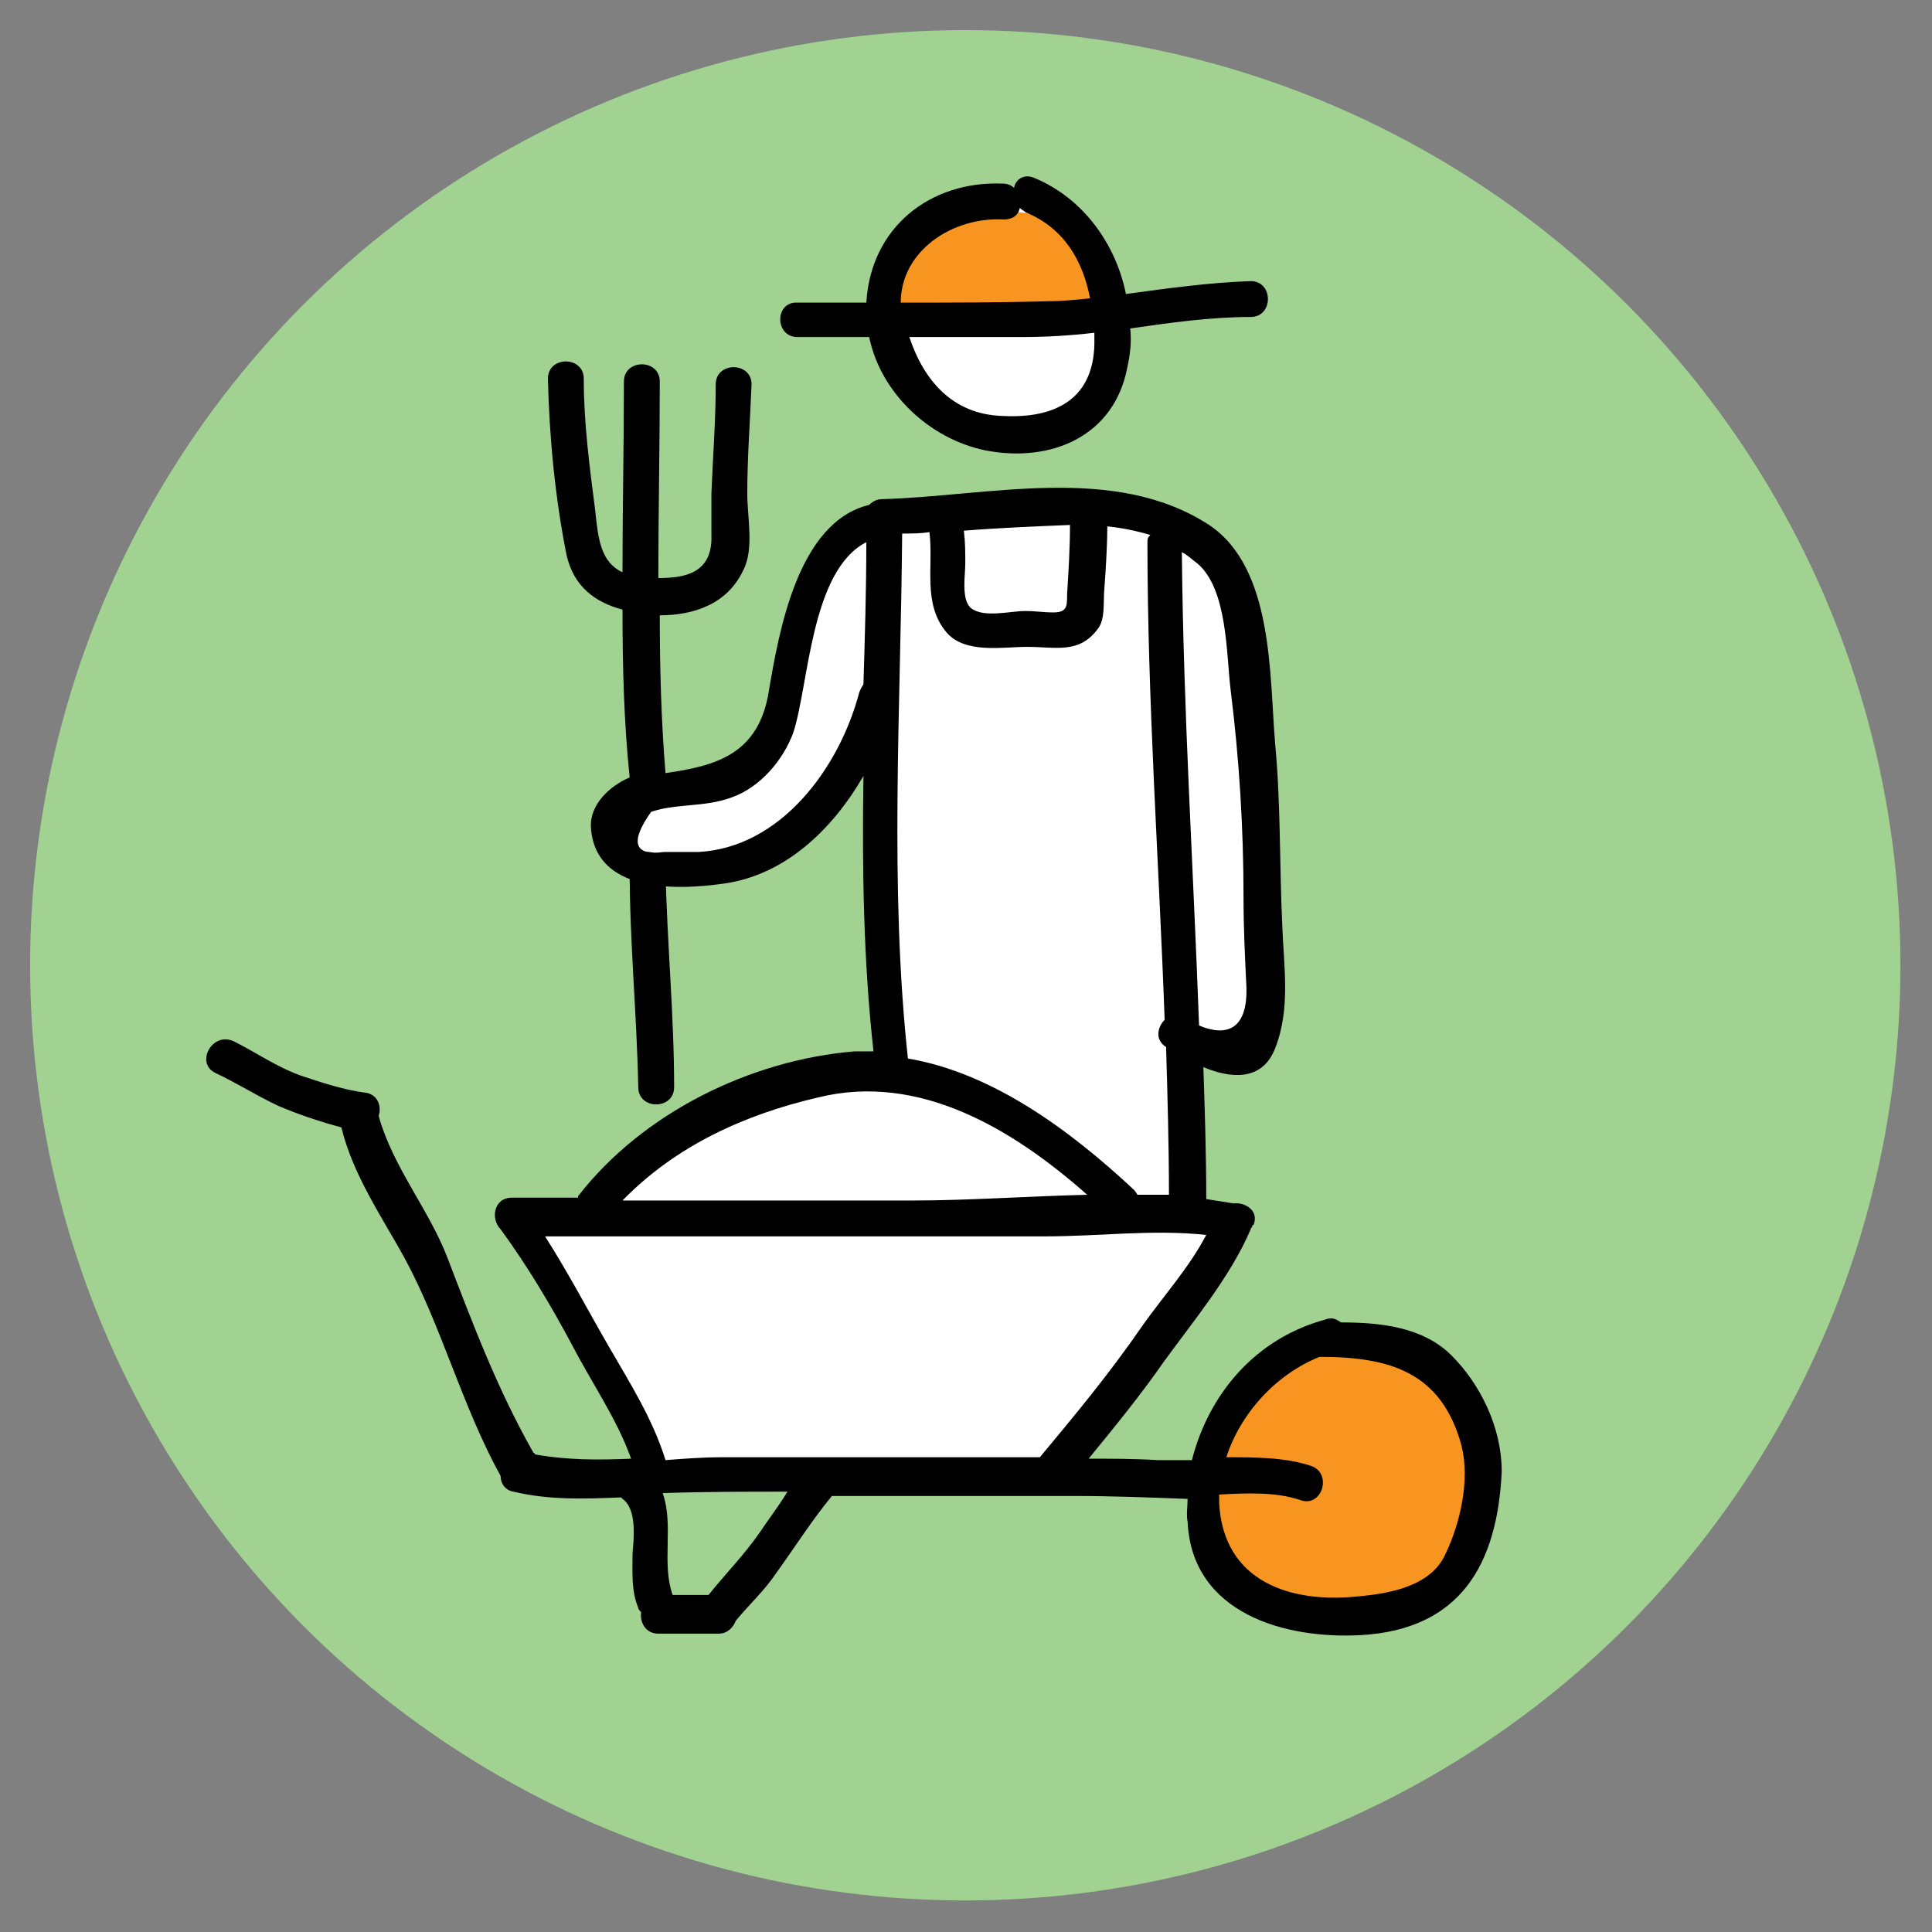 <?xml version="1.0" encoding="utf-8"?>
<!-- Generator: Adobe Illustrator 17.1.0, SVG Export Plug-In . SVG Version: 6.00 Build 0)  -->
<!DOCTYPE svg PUBLIC "-//W3C//DTD SVG 1.1//EN" "http://www.w3.org/Graphics/SVG/1.1/DTD/svg11.dtd">
<svg version="1.1" id="Layer_1" xmlns="http://www.w3.org/2000/svg" xmlns:xlink="http://www.w3.org/1999/xlink" x="0px" y="0px"
	 viewBox="0 0 134.7 134.7" enable-background="new 0 0 134.7 134.7" xml:space="preserve">
<rect x="0" y="0" width="134.7" height="134.7" fill="#808080" stroke="none"/>
<circle fill="#A1D291" cx="67.3" cy="67.3" r="65.2"/>
<g>
	<path fill="#FFFFFF" d="M84.4,87.8c-2.1,1.2-2.4,4.3-4.1,6c-1.7,1.7-4,5.2-5.5,7.1c-1.8,2.2-1.2,1.4-4.8,2.1
		c-2.4,0.5-5.5-0.4-7.9-0.1c-2.1,0.3-15.8,1.7-16.8-0.1c-1-2-3.3-4.8-3.3-7.1c0-3.2-4.5-6.9-5.6-9.2c-1.1-2.2,4.4-1.6,6.2-2.7
		c2.5-1.5,3.2-4.8,6.2-5.7c2.7-0.7,5-1.8,7.7-2.4c2.9-0.7,5.1,0,5.6-3.1c0.7-4.5-0.7-8.3-0.7-12.8c0-1.5,0-3.7,0-5.3
		c0-1.4,0.7-3.4,0-4.6c-1.3-2.2-1.8,2.6-2.7,3.9c-2.5,3.9-7.9,7.4-13.1,6.7c-1.2-0.2-2.4-0.7-2.4-2.2c0-1.8,1.9-2,3.4-2.3
		c2.8-0.6,5.1-0.8,6-3.7c0.7-2.2,0.9-4.3,1.9-6.4c1.2-2.7,2.3-6.8,5-8.2c4.1-2.1,11.3-2.1,15.9-2.1c2.5,0,6.2,0.6,8.2,1.9
		c2.5,1.6,2.4,5.4,3.3,8.2c1.1,3.6,0.1,7.9,0.1,11.6c0,1.9,1,3.8,0.7,5.7c-0.3,1.9,0.6,5.6,0.2,7.5c-0.4,1.6-3.2,2.2-4.7,2.7
		c-2,0.6-0.5,0.6-0.7,3.4c-0.1,1.9,0,3,0.1,4.9c0.2,2.6,1.2,2.1,2.3,4.1L84.4,87.8z"/>
</g>
<g>
	<path fill="#FFFFFF" d="M70,14.5c-5.1-0.5-9.3,3.7-8.1,8.9c1.1,4.8,4.1,7.4,8.9,7.4c4.6,0,6.8-2.3,6.8-6.7c0-4.1-1.3-8.5-5.7-10
		L70,14.5z"/>
</g>
<g>
	<path fill="#F79520" d="M92.7,93.2c-4,0.9-6.5,3.6-7.9,7.3c-1.2,3.1-1.5,6.8,0.8,9.5c2.5,3,9,3,12.5,2c2.1-0.6,3.6-1.9,4.3-4
		c0.6-1.8,1.1-4.6,0.9-6.5c-0.2-2.1-1.3-4.7-2.9-6.1c-2.5-2.1-5.4-1.9-8.5-1.9L92.7,93.2z"/>
</g>
<g>
	<g>
		<path d="M43.9,60.6c0,5.1,0.5,10.1,0.6,15.2c0,1.6,2.5,1.6,2.5,0c0-5.1-0.5-10.1-0.6-15.2C46.4,59,43.9,59,43.9,60.6L43.9,60.6z"
			/>
	</g>
</g>
<g>
	<path fill="#F79520" d="M65.8,15c-1.7,0.6-2.4,1.5-3,3.1c-0.4,1.1-1,2.9,0.3,3.5c0.9,0.4,2.7,0.1,3.6,0.1c2.2,0,4.3,0.1,6.5,0.4
		c2,0.3,3.5,0.7,3.6-1.7c0.1-1.5-0.2-3-1.4-4c-2.2-2-7.5-2.1-10.1-0.9L65.8,15z"/>
</g>
<g>
	<path d="M101.2,94.5c-2-2-5-2.3-7.7-2.3c-0.3-0.2-0.6-0.4-1.1-0.2c-4.8,1.3-8.1,5.1-9.3,9.8c-0.8,0-1.6,0-2.4,0
		c-1.6-0.1-3.2-0.1-4.8-0.1c1.8-2.2,3.6-4.4,5.2-6.7c2.1-2.9,4.7-6,6.1-9.3c0-0.1,0.1-0.1,0.1-0.2c0,0,0-0.1,0.1-0.1
		c0.4-1-0.6-1.6-1.4-1.5c-0.6-0.1-1.3-0.2-1.9-0.3c0-3.1-0.1-6.2-0.2-9.2c1.9,0.8,4.1,1,5-1.3c1.1-2.8,0.6-5.7,0.5-8.6
		c-0.2-4.2-0.1-8.5-0.5-12.7c-0.4-4.7-0.1-12.2-4.6-15.2c-6.6-4.3-15.4-2-22.8-1.8c-0.4,0-0.7,0.2-0.9,0.4c-5,1.2-6.3,8.9-7,13
		c-0.7,4.4-3.7,5.2-7.2,5.7c-0.3-3.6-0.4-7.3-0.4-11c2.4,0,4.7-0.8,5.8-3.1c0.8-1.5,0.3-3.7,0.3-5.4c0-2.5,0.2-5.1,0.3-7.6
		c0-1.6-2.5-1.6-2.5,0c0,2.5-0.2,5.1-0.3,7.6c0,1,0,2,0,2.9c0.1,2.7-1.9,3-3.7,3c0-4.6,0.1-9.2,0.1-13.7c0-1.6-2.5-1.6-2.5,0
		c0,4.4-0.1,8.9-0.1,13.3c-1.5-0.7-1.7-2.3-1.9-4.3c-0.4-3.1-0.8-6.1-0.8-9.2c0-1.6-2.5-1.6-2.5,0c0.1,4.1,0.5,8.3,1.3,12.3
		c0.5,2.2,2,3.3,3.9,3.8c0,3.9,0.1,7.9,0.5,11.7c-1.4,0.6-2.8,1.9-2.7,3.5c0.3,4.5,5.8,4.4,9.3,3.9c4.2-0.6,7.5-3.7,9.7-7.5
		c-0.1,6.5,0,12.9,0.7,19.2c-0.4,0-0.8,0-1.3,0c-7.3,0.6-14.8,4.3-19.3,10.1c0,0,0,0,0,0.1c-1.5,0-3.1,0-4.6,0
		c-1.3,0-1.5,1.5-0.8,2.2c1.9,2.6,3.5,5.3,5,8.1c1.4,2.7,3.1,5.1,4.1,7.9c-2.3,0.1-4.5,0.1-6.7-0.3c0,0,0-0.1-0.1-0.1
		c-2.5-4.4-4.2-8.9-6-13.6c-1.3-3.4-3.8-6.3-4.8-9.9c0.2-0.6,0-1.4-0.8-1.6C24,76,22.5,75.5,21,75c-1.7-0.6-3.1-1.6-4.7-2.4
		c-1.5-0.7-2.7,1.5-1.3,2.2c1.5,0.7,2.9,1.6,4.4,2.3c1.4,0.6,2.9,1.1,4.4,1.5c0.8,3.3,2.8,6.2,4.4,9.1c2.6,4.8,4,10.3,6.7,15.2
		c0,0,0,0,0,0c0,0.5,0.3,1,0.9,1.1c2.5,0.6,5,0.5,7.5,0.4c0,0,0.1,0.1,0.1,0.1c1,0.7,0.8,2.7,0.7,3.8c0,1.3-0.1,2.6,0.4,3.8
		c0,0.1,0.1,0.2,0.2,0.3c-0.1,0.7,0.3,1.5,1.2,1.5c1.4,0,2.8,0,4.2,0c0.6,0,1-0.4,1.2-0.9c0.9-1.1,2-2.1,2.8-3.3
		c1.3-1.8,2.5-3.7,3.9-5.4c0,0,0,0,0,0c0.5,0,1.1,0,1.6,0c5.1,0,10.2,0,15.3,0c2.6,0,5.2,0.1,7.8,0.2c0,0,0.1,0,0.1,0
		c0,0.5-0.1,1.1,0,1.6c0.3,6.4,6.8,8.2,12.1,7.9c6.9-0.4,9.5-4.9,9.8-11.4C104.7,99.5,103.2,96.5,101.2,94.5z M79.3,83.3
		c-0.1-0.2-0.2-0.3-0.3-0.4c-4.4-4.1-9.8-8.1-15.7-9.1c-1.3-12-0.5-24.5-0.4-36.6c0.6,0,1.3,0,1.9-0.1c0.3,2.4-0.5,5,1.2,7
		c1.3,1.5,3.9,1,5.6,1c2,0,3.6,0.5,4.9-1.2c0.6-0.7,0.4-2,0.5-2.9c0.1-1.4,0.2-2.9,0.2-4.3c1,0.1,2,0.3,3,0.6
		C80,37.5,80,37.6,80,37.8c0,11.1,0.8,22.2,1.2,33.3c-0.5,0.5-0.7,1.4,0.1,1.9c0.1,3.4,0.2,6.9,0.2,10.3
		C80.7,83.3,80,83.3,79.3,83.3z M85.8,48.1c0.6,4.8,0.9,9.6,0.9,14.5c0,2.1,0.1,4.1,0.2,6.2c0.1,3-1.4,3.5-3.3,2.7
		c-0.4-11-1.1-22-1.2-33c0.4,0.2,0.7,0.5,1.1,0.8C85.6,41.1,85.5,45.7,85.8,48.1z M74.6,36.6c0,1.6-0.1,3.2-0.2,4.8
		c0,0.9,0,1.3-1,1.3c-0.6,0-1.2-0.1-1.9-0.1c-1.1,0-2.9,0.5-3.8-0.2c-0.7-0.6-0.4-2.3-0.4-3.1c0-0.8,0-1.5-0.1-2.3
		C69.7,36.8,72.2,36.7,74.6,36.6z M59.9,48.3c-1.4,5.3-5.5,10.8-11.2,11.1c-0.8,0-1.6,0-2.4,0c-2.1,0.3-2.4-0.7-0.9-2.8
		c1.8-0.6,3.7-0.3,5.6-1c2-0.7,3.6-2.6,4.3-4.5c1.1-3.3,1.2-11.3,5.1-13.3c0,3.3-0.1,6.6-0.2,9.9C60.1,47.9,60,48,59.9,48.3z
		 M57.1,76.5c7-1.7,13.5,2.2,18.7,6.8c-4.1,0.1-8.3,0.4-12.2,0.4c-6.7,0-13.5,0-20.2,0C47.1,79.9,51.9,77.7,57.1,76.5z M53,106.8
		c-1.1,1.6-2.4,2.9-3.6,4.4c-0.8,0-1.6,0-2.5,0c-0.8-2.2,0.1-4.9-0.7-7.1c2.9-0.1,5.8-0.1,8.7-0.1C54.3,105,53.6,105.9,53,106.8z
		 M50.3,101.6c-1.3,0-2.6,0.1-3.9,0.2c-0.9-2.9-2.5-5.4-4-8c-1.5-2.6-2.8-5.1-4.4-7.6c7.3,0,14.6,0,21.9,0c4.3,0,8.7,0,13,0
		c3.7,0,7.5-0.5,11.2-0.1c-1.2,2.3-3.1,4.4-4.5,6.4c-2.2,3.2-4.6,6.1-7.1,9.1c-2.4,0-4.9,0-7.3,0C60.3,101.6,55.3,101.6,50.3,101.6z
		 M100.8,108.3c-1,2.3-3.9,2.8-6.1,3c-4.7,0.5-9.4-1-9.7-6.5c0-0.2,0-0.4,0-0.6c1.9-0.1,4-0.2,5.7,0.4c1.5,0.5,2.2-1.9,0.7-2.4
		c-1.8-0.6-3.9-0.6-5.9-0.6c1-3.1,3.5-5.8,6.5-7c4.8,0,8.5,1,9.9,6.2C102.5,103.2,101.8,106.2,100.8,108.3z"/>
	<path d="M55.6,23.5c1.7,0,3.3,0,5,0c0.8,3.9,4.2,7.1,8.1,7.9c4.6,0.9,9-1,9.9-5.8c0.2-0.9,0.3-1.8,0.2-2.7c2.8-0.4,5.6-0.8,8.4-0.8
		c1.6,0,1.6-2.5,0-2.5c-2.9,0.1-5.8,0.5-8.7,0.9c-0.7-3.5-3-6.7-6.4-8.1c-0.7-0.3-1.3,0.1-1.4,0.7c-0.2-0.2-0.5-0.3-0.8-0.3
		c-5.1-0.2-9.2,3.1-9.5,8.3c-1.6,0-3.2,0-4.8,0C54,21,54,23.5,55.6,23.5z M76.3,23.6c0.1,4.2-2.7,5.6-6.4,5.4
		c-3.5-0.1-5.5-2.5-6.5-5.5c2.6,0,5.2,0,7.8,0c1.7,0,3.4-0.1,5.1-0.3C76.3,23.3,76.3,23.5,76.3,23.6z M70,15.3c0.6,0,1-0.3,1.1-0.8
		c0.1,0.1,0.3,0.2,0.4,0.3c2.7,1.1,4,3.4,4.5,6c-1,0.1-1.9,0.2-2.9,0.2c-3.4,0.1-6.9,0.1-10.3,0.1C62.8,17.5,66.4,15.1,70,15.3z"/>
</g>
</svg>
